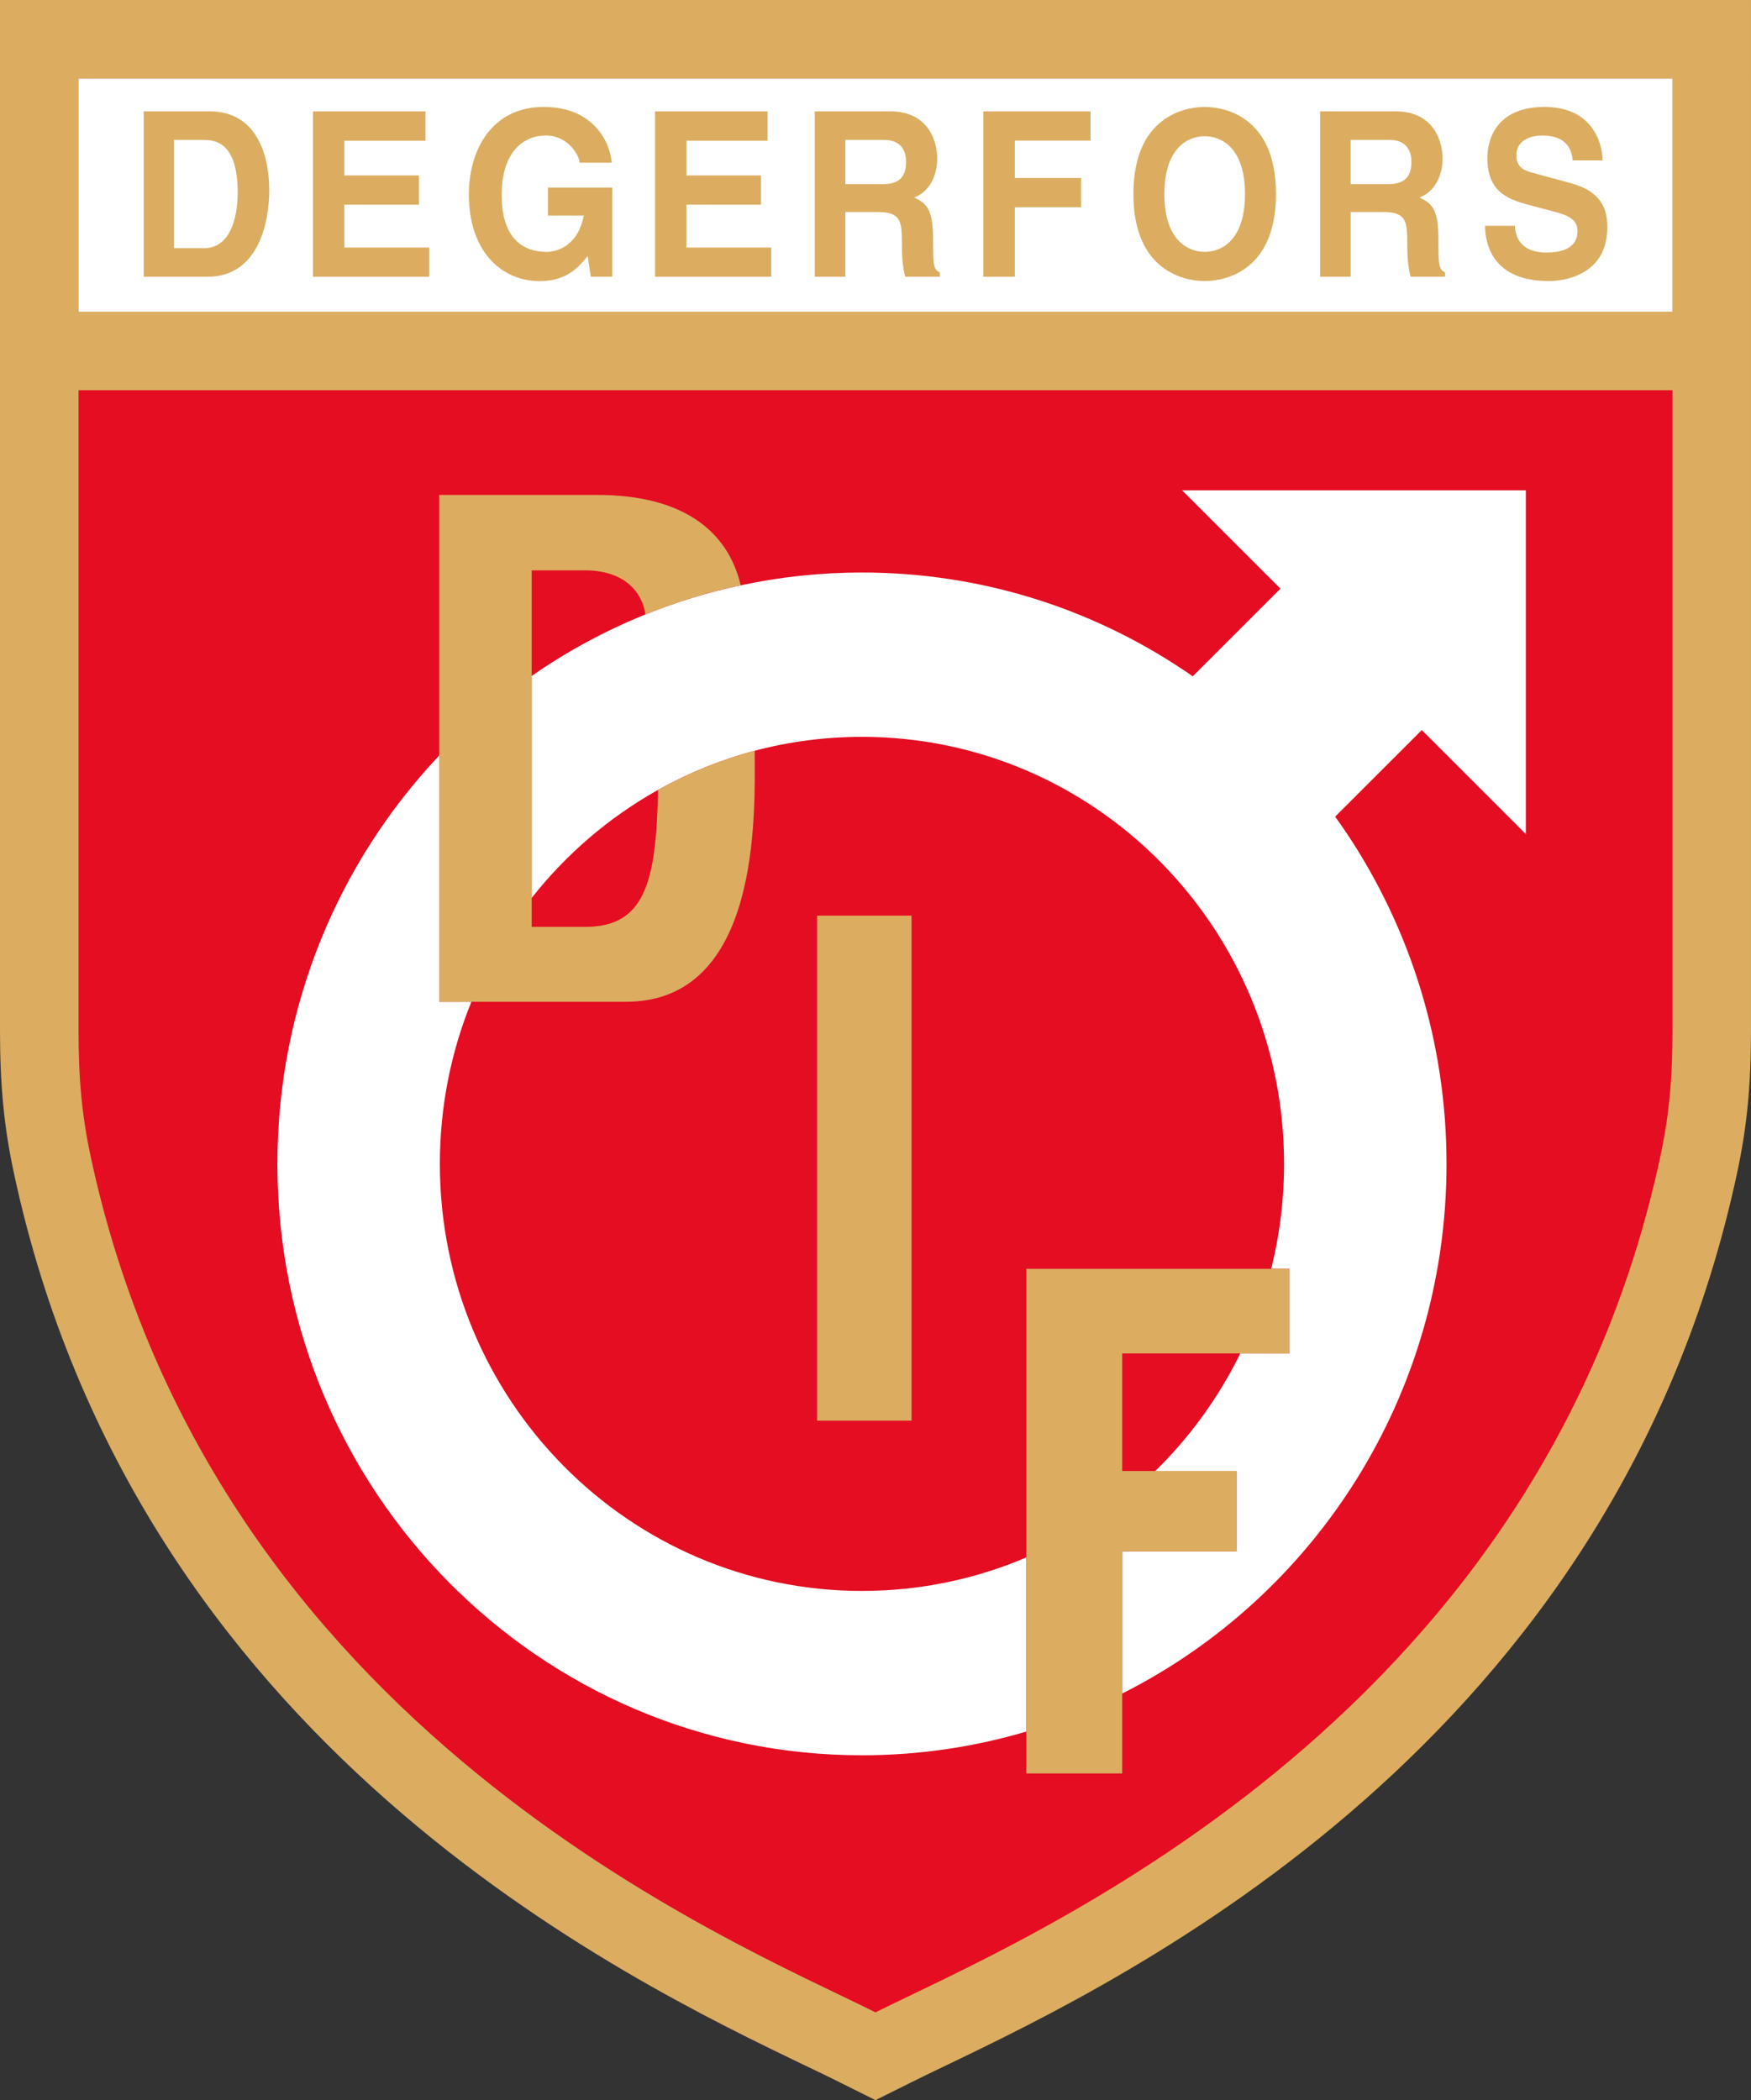 <?xml version="1.0" encoding="UTF-8"?>
<svg id="Calque_2" data-name="Calque 2" xmlns="http://www.w3.org/2000/svg" viewBox="0 0 289.84 347.6">
  <rect x="0" y="0" width="289.84" height="347.6" fill="#333333" stroke="none"/>
  <defs>
    <style>
      .cls-1, .cls-2 {
        fill-rule: evenodd;
      }

      .cls-1, .cls-3 {
        fill: #fff;
      }

      .cls-2, .cls-4 {
        fill: #dcad60;
      }

      .cls-5 {
        fill: #e40d22;
      }
    </style>
  </defs>
  <g id="Calque_1-2" data-name="Calque 1">
    <g>
      <rect class="cls-3" x="13" y="13" width="263.84" height="38.59"/>
      <g>
        <path class="cls-2" d="M34.6,18.43h-10.81v27.37h10.61c8.09,0,10.17-8.46,10.17-14.34,0-5.18-1.71-13.04-9.96-13.04ZM33.78,41.08h-4.98v-17.92h4.91c2.18,0,5.63.65,5.63,8.73,0,4.5-1.4,9.19-5.56,9.19Z"/>
        <path class="cls-2" d="M90.71,35.67h5.93c-1.1,5.53-5.01,6.02-6.18,6.02-3.62,0-7.42-1.94-7.42-9.42,0-7.02,3.52-9.84,7.31-9.84s5.58,3.43,5.58,4.5h5.32c-.28-3.78-3.37-9.23-11.18-9.23-8.59-.04-12.46,7.02-12.46,14.49,0,9.61,5.57,14.34,11.71,14.34,4.65,0,6.6-2.48,7.95-4.16l.53,3.43h3.55v-14.75h-10.65v4.61Z"/>
        <path class="cls-2" d="M127.05,23.27v-4.84h-18.62v27.38h19.23v-4.84h-14.04v-7.09h12.35v-4.84h-12.35v-5.75h13.44Z"/>
        <path class="cls-2" d="M70.43,23.27v-4.84h-18.62v27.38h19.23v-4.84h-14.04v-7.09h12.35v-4.84h-12.35v-5.75h13.44Z"/>
        <path class="cls-2" d="M167.98,29.45v-6.18h12.53v-4.84h-17.74v27.38h5.21v-11.51h10.97v-4.84h-10.97Z"/>
        <path class="cls-2" d="M199.41,17.7c-3.25,0-11.8,1.57-11.8,14.41s8.55,14.41,11.8,14.41,11.8-1.56,11.8-14.41-8.55-14.41-11.8-14.41ZM199.41,41.69c-2.77,0-6.67-1.91-6.67-9.57s3.9-9.57,6.67-9.57,6.67,1.91,6.67,9.57-3.9,9.57-6.67,9.57Z"/>
        <path class="cls-2" d="M238.1,39.63c0-5.11-1.1-5.95-3.13-6.94,2.44-.91,3.82-3.5,3.82-6.52,0-2.36-1.2-7.74-7.78-7.74h-12.49v27.37h5.06v-10.71h5.33c3.82,0,4.03,1.45,4.03,5.18,0,2.82.21,4.23.55,5.53h5.71v-.73c-1.1-.46-1.1-1.45-1.1-5.45h0ZM229.64,30.48h-6.06v-7.32h6.44c3.03,0,3.61,2.14,3.61,3.59,0,2.71-1.31,3.74-3.99,3.74Z"/>
        <path class="cls-2" d="M154.45,39.63c0-5.11-1.1-5.95-3.13-6.94,2.44-.91,3.82-3.5,3.82-6.52,0-2.36-1.2-7.74-7.78-7.74h-12.49v27.37h5.06v-10.71h5.33c3.82,0,4.03,1.45,4.03,5.18,0,2.82.21,4.23.55,5.53h5.71v-.73c-1.1-.46-1.1-1.45-1.1-5.45h0ZM145.99,30.48h-6.06v-7.32h6.44c3.03,0,3.61,2.14,3.61,3.59,0,2.71-1.31,3.74-3.99,3.74Z"/>
        <path class="cls-2" d="M259.61,30.21l-6-1.64c-1.03-.27-2.61-.73-2.61-2.86,0-2.48,2.33-3.28,4.29-3.28,4.49,0,4.9,2.9,5.04,4.12h4.94c-.03-3.36-2.06-8.85-9.6-8.85-7.99,0-9.47,5.38-9.47,8.43,0,6.02,3.84,7.01,7.82,8.05l2.64.68c2.61.69,4.46,1.26,4.46,3.39,0,2.9-2.71,3.55-5.14,3.55-4.5,0-5.18-2.9-5.22-4.43h-4.94c0,3.39,1.55,9.15,10.53,9.15,2.16,0,9.71-.72,9.71-8.96,0-4.92-3.09-6.44-6.45-7.36Z"/>
      </g>
      <path class="cls-4" d="M0,0v170.49c0,9.15.66,15.96,2.27,23.52,20.21,94.66,100.91,133.41,131.3,148,2.11,1.01,3.97,1.9,5.53,2.69l5.82,2.9,5.82-2.9c1.57-.79,3.43-1.68,5.53-2.69,30.39-14.59,111.1-53.34,131.3-148.01,1.61-7.55,2.27-14.36,2.27-23.51V0H0ZM276.84,51.59H13V13h263.84v38.59Z"/>
      <path class="cls-5" d="M144.92,64.59H13v105.9c0,7.4.44,13.56,1.98,20.8,20.28,95,106.49,130.05,129.94,141.78,23.45-11.73,109.66-46.78,129.94-141.78,1.54-7.24,1.98-13.4,1.98-20.8v-105.9h-131.92Z"/>
      <path class="cls-1" d="M142.68,263.32c9.65,0,18.85-1.98,27.21-5.55v28.82c-8.63,2.56-17.76,3.93-27.21,3.93-53.44,0-96.76-43.82-96.76-97.88,0-26.21,10.18-50.01,26.77-67.58v40.75h5.34c-3.37,8.27-5.22,17.33-5.22,26.83,0,39.03,31.28,70.68,69.87,70.68Z"/>
      <path class="cls-1" d="M235.35,120.83l-14.35,14.34c.7.95,1.36,1.91,2.01,2.88,10.37,15.6,16.43,34.38,16.43,54.59,0,38.4-21.86,71.64-53.68,87.66v-23.53h18.92v-13.3h-13.45c5.72-5.6,10.5-12.17,14.07-19.46h8.09v-14h-2.97c1.39-5.55,2.13-11.37,2.13-17.37,0-39.04-31.28-70.68-69.87-70.68-6.14,0-12.09.8-17.76,2.3-5.65,1.5-11.01,3.69-16,6.48-8.08,4.52-15.19,10.62-20.91,17.88v-36.74c5.84-4.06,12.15-7.49,18.83-10.18,5.06-2.05,10.33-3.67,15.77-4.82,6.47-1.39,13.19-2.12,20.07-2.12,19.56,0,37.77,5.87,52.99,15.98.59.38,1.18.78,1.76,1.2l14.52-14.51-16.28-16.28h56.9v56.9l-17.22-17.22Z"/>
      <polygon class="cls-2" points="213.39 210.01 213.39 224.01 185.76 224.01 185.76 243.47 204.68 243.47 204.68 256.77 185.76 256.77 185.76 293.53 169.89 293.53 169.89 210.01 213.39 210.01"/>
      <path class="cls-2" d="M103.57,165.81h-30.88v-83.89h26.19c14.03,0,21.57,5.85,23.73,14.96-5.44,1.15-10.71,2.77-15.77,4.82-.65-4.15-3.9-7.3-10.03-7.3h-8.8v59.01h8.85c9.83,0,11.78-7.26,12.06-22.67,4.99-2.79,10.35-4.98,16-6.48.05,10.54,1.02,41.55-21.35,41.55Z"/>
      <path class="cls-2" d="M135.25,151.55h15.64v83.59h-15.64v-83.59Z"/>
    </g>
  </g>
</svg>